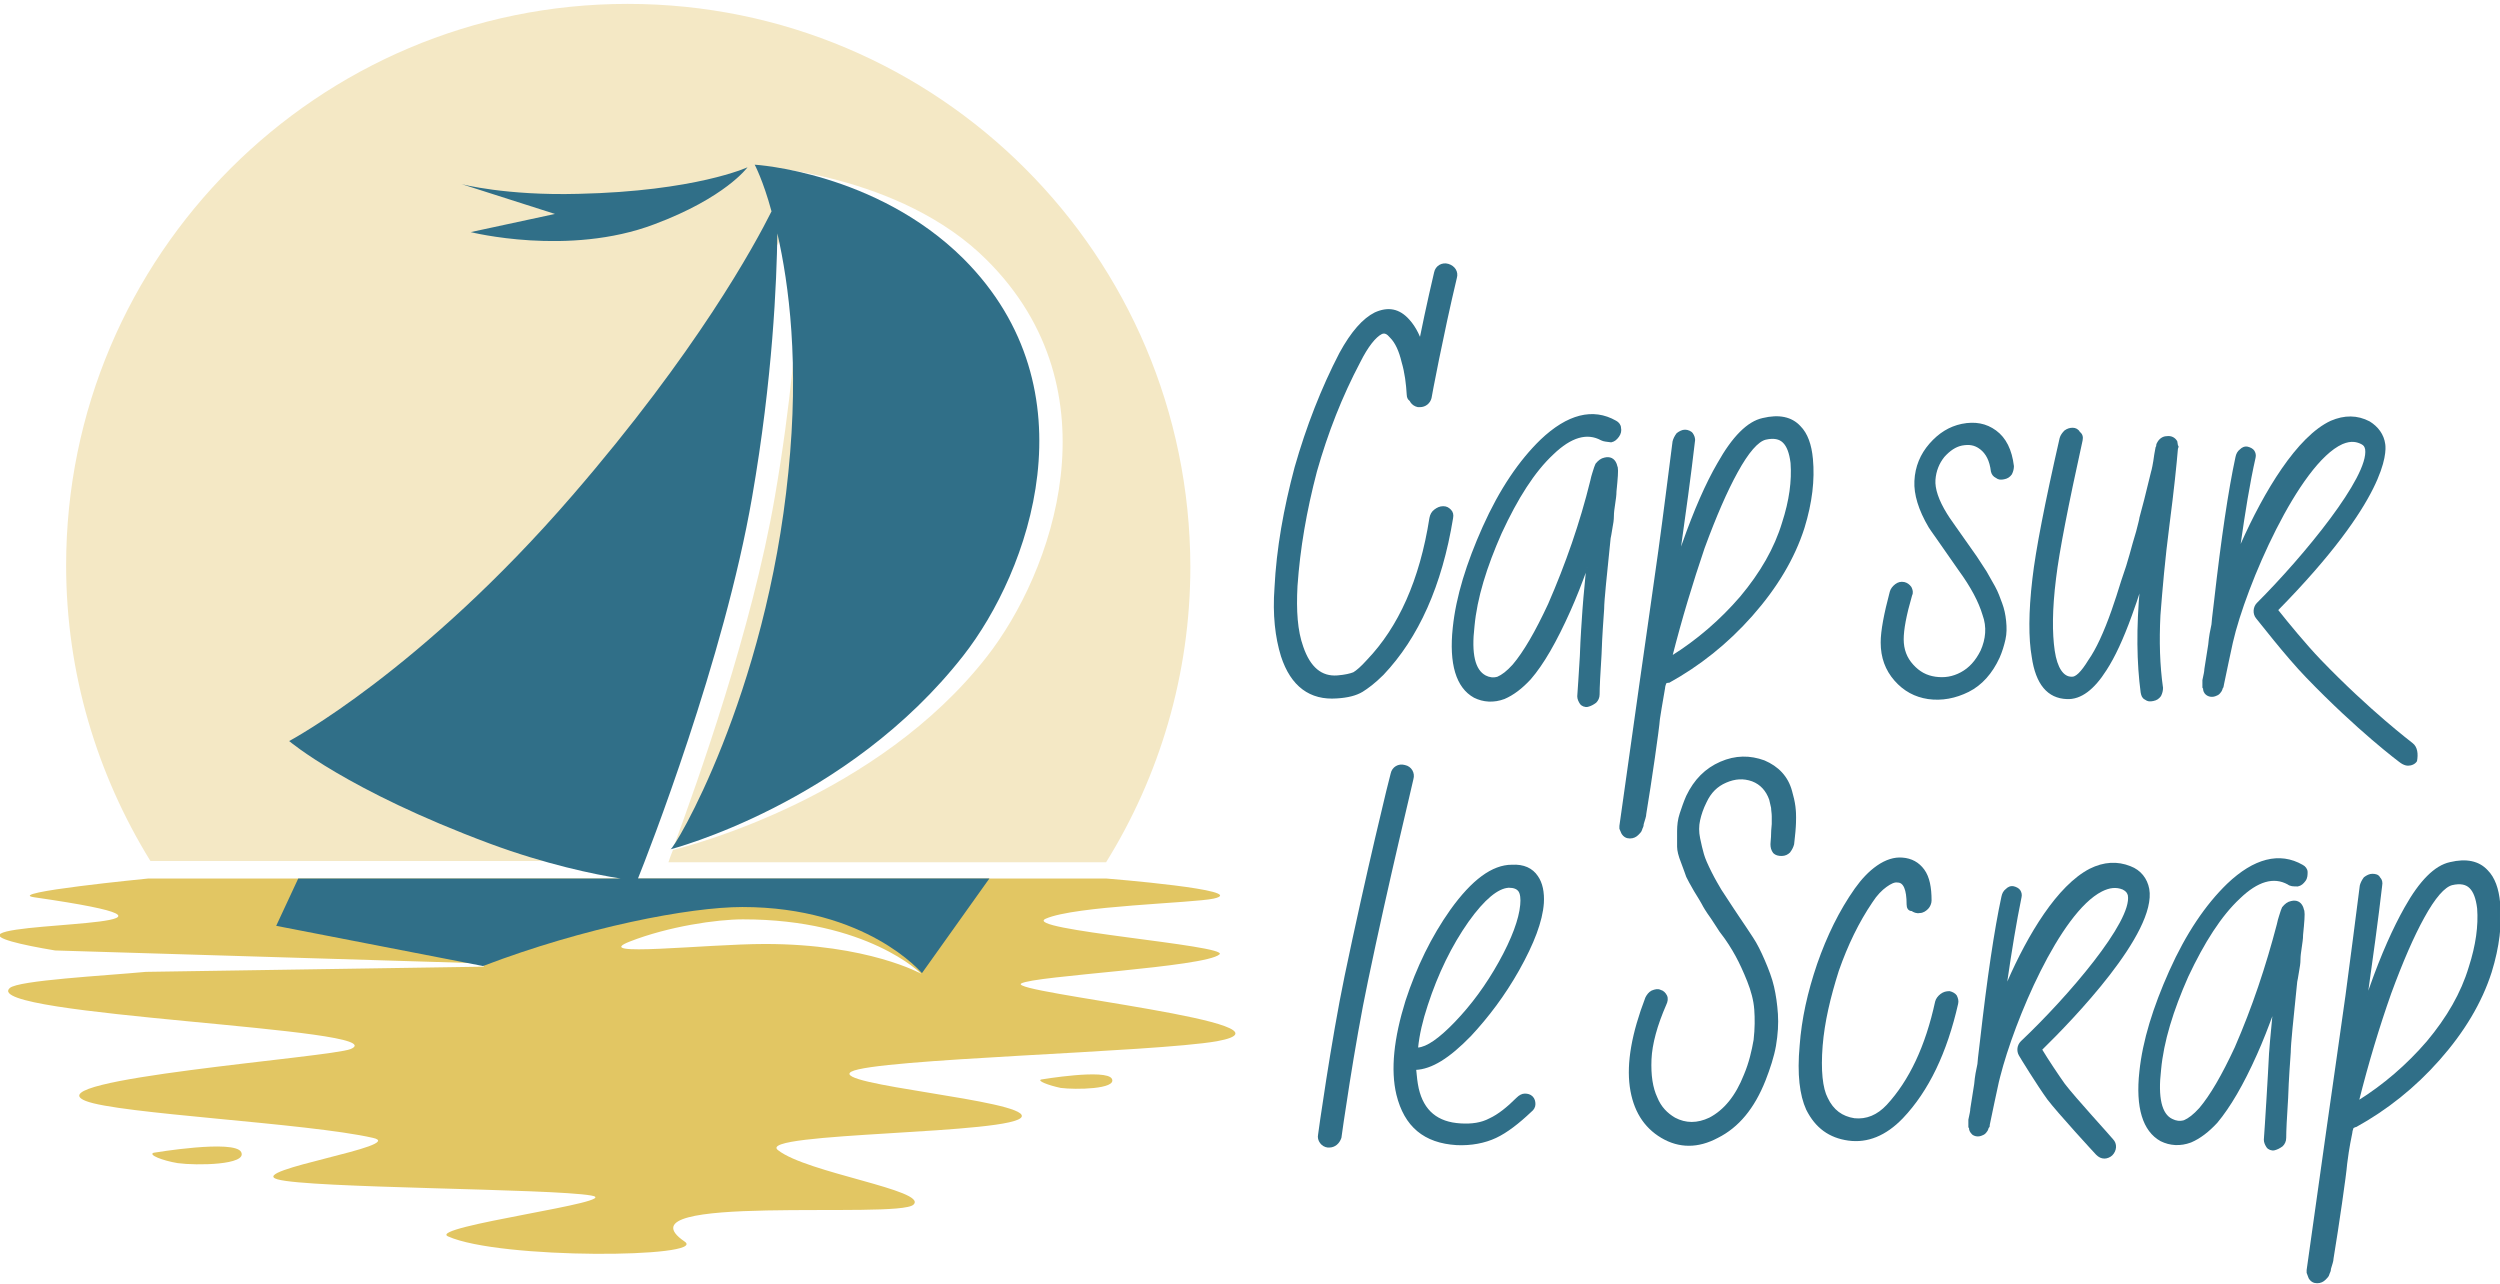 <?xml version="1.0" encoding="utf-8"?>
<!-- Generator: Adobe Illustrator 22.0.1, SVG Export Plug-In . SVG Version: 6.00 Build 0)  -->
<svg version="1.1" id="Calque_1" xmlns="http://www.w3.org/2000/svg" xmlns:xlink="http://www.w3.org/1999/xlink" x="0px" y="0px"
	 viewBox="0 0 385.6 198.1" style="enable-background:new 0 0 385.6 198.1;" xml:space="preserve">
<style type="text/css">
	.st0{fill:#E2C663;}
	.st1{fill:#F4E8C5;}
	.st2{fill:#306F88;}
	.st3{fill:#306F88;stroke:#306F88;stroke-width:0.25;stroke-linecap:round;stroke-linejoin:round;stroke-miterlimit:10;}
	.st4{fill:#306F88;stroke:#306F88;stroke-width:3;stroke-linecap:round;stroke-linejoin:round;stroke-miterlimit:10;}
</style>
<g id="Calque_1_1_">
</g>
<g id="BATEAU">
	<path class="st0" d="M23.7,177.8c0,0,12.5-2.1,13.5-0.1s-6.9,2.1-9.8,1.7C25,179,22.8,178.1,23.7,177.8z"/>
	<path class="st0" d="M160.6,166.5c0,0,10.1-1.7,10.9-0.1c0.8,1.6-5.6,1.7-7.9,1.4C161.7,167.4,159.9,166.7,160.6,166.5z"/>
	<g>
		<path class="st1" d="M103.9,130.6c2.8-3.3,18.2-26.1,21.3-57.8c1.3-13,0-23.3-1.9-30.9c-0.3,8.2-1.3,20.4-3.8,34.8
			C116,97,107.6,120.6,103.9,130.6z"/>
		<path class="st1" d="M96.8,0.6C49,0.6,10.2,39.4,10.2,87.2c0,16.7,4.8,32.3,13,45.6H87c-2.2-0.6-4.5-1.3-6.9-2.2
			c-22-8.2-31.9-16.2-31.9-16.2s20.3-10.9,43.7-37.9c16.7-19.3,25.6-34.3,29.4-41.2c-2.4-6.5-4.8-9.7-4.8-9.7s22.3,1.1,35.7,14.5
			c20.3,20.2,10.1,48.3,0,61.2c-16.8,21.5-45.2,29-48.4,29.8c-0.3,0.7-0.5,1.3-0.7,1.9h67.5c8.2-13.2,13-28.9,13-45.6
			C183.5,39.4,144.7,0.6,96.8,0.6z"/>
	</g>
	<path class="st0" d="M157.5,151.7c1.9-1.2,28.4-2.5,30.6-4.5c1.5-1.4-30.7-3.8-26.8-5.5c4.5-2,22.7-2.4,25.9-3.1
		c5.9-1.3-16.6-3.1-16.6-3.1H22.9c0,0-22.5,2.2-17.6,2.9c30.5,4.4-2,3.7-5.2,5.6c-1.2,0.7,3,1.7,8.4,2.6l66.2,2l-0.1,0.5l-52.1,0.8
		c-6.4,0.6-19.7,1.3-21,2.5c-4.7,4.3,60.1,6.2,52.6,9.4c-3.1,1.3-49.1,4.7-40.9,8c4.9,2,34.2,3.4,44.3,5.7c5.6,1.2-19.6,5-14.7,6.4
		c4.9,1.4,42.2,1.4,48.4,2.5c5.4,0.9-25.4,4.8-22.1,6.3c8,3.6,40.2,3.3,36.5,0.8c-11-7.5,33-3.4,35.3-5.7c2.3-2.2-16.5-4.9-20.9-8.4
		c-3.7-2.8,36.9-2.4,37.6-5.2c0.6-2.5-29.8-4.9-26.3-6.9c3.6-2,46.7-3,56.4-4.7C202.4,157.9,155.4,153.1,157.5,151.7z M118,145.6
		c-9.1,0-27.3,2.1-20.8-0.4c5.9-2.3,13.3-3.4,17.4-3.4c19.2,0,27.5,8.4,27.5,8.4S133.9,145.6,118,145.6z"/>
	<g>
		<path class="st2" d="M116,76.7c3.2-18.4,3.8-33.3,3.9-40.7c1.8,7.9,3.4,20.1,1.7,36.8c-3.4,34.5-17.7,58.4-18.2,58.2
			c0,0,27.3-7,45.2-29.9c10.1-12.9,20.3-40.9,0-61.2c-13.5-13.4-32.2-14.5-32.2-14.5s1.3,2.4,2.6,7.2c-2.6,5.2-11.5,21.6-30.7,43.8
			c-23.4,27.1-43.7,37.9-43.7,37.9s8.9,7.6,30.9,15.8c8.6,3.2,16.3,4.8,20.2,5.4H46l-3.4,7.3l31.9,6.2c15.7-6,31.9-9.1,40-9.1
			c19.2,0,27.7,10.2,27.7,10.2l10.4-14.6H98.4C99.9,131.8,111.7,101.6,116,76.7z"/>
		<path class="st2" d="M72.6,35.8c0,0,15.1,3.8,28.3-1.2c11-4.1,14.4-8.8,14.4-8.8s-8,3.7-26.1,4.1c-11.2,0.3-18-1.5-18-1.5
			l14.4,4.6L72.6,35.8z"/>
	</g>
</g>
<g id="TEXTE">
	<g>
		<path class="st3" d="M217.1,60.9c-0.1-1.7-0.3-3.4-0.8-5.1c-0.4-1.7-1-3-1.8-3.8c-0.5-0.6-0.9-0.8-1.4-0.6c-1,0.5-2.2,2-3.4,4.4
			c-2.8,5.3-5,10.9-6.7,16.9c-1.6,6.1-2.6,11.9-3,17.7c-0.2,3.8,0,6.9,0.9,9.4c1.1,3.2,2.9,4.7,5.4,4.5c1.2-0.1,2-0.3,2.5-0.5
			c0.5-0.3,1.2-0.9,2.1-1.9c4.9-5.1,8.2-12.4,9.7-22c0.1-0.5,0.3-0.9,0.7-1.2s0.8-0.5,1.3-0.5s0.8,0.2,1.1,0.5s0.4,0.7,0.3,1.2
			c-1.7,10.4-5.3,18.4-10.7,24.1c-1.3,1.3-2.4,2.1-3.2,2.6c-1,0.6-2.3,0.9-3.9,1c-4.1,0.3-7-1.8-8.5-6.4c-0.9-2.9-1.3-6.4-1-10.5
			c0.3-6.1,1.4-12.2,3.1-18.6c1.8-6.3,4.1-12.2,6.9-17.6c1.8-3.3,3.6-5.3,5.4-6.2c2-0.9,3.7-0.6,5.2,1.1c1,1.1,1.8,2.7,2.3,4.7
			c0.6,2.1,0.9,4.1,0.9,6c0,0.4-0.2,0.8-0.5,1.2s-0.7,0.6-1.2,0.7c-0.5,0.1-0.8,0-1.2-0.3C217.3,61.7,217.1,61.3,217.1,60.9z"/>
		<path class="st3" d="M247,67.8c-2.2-1.2-4.7-0.5-7.5,2.2c-2.9,2.7-5.5,6.8-8,12.2c-2.3,5.2-3.8,10-4.2,14.4
			c-0.5,4.3,0.1,6.8,1.8,7.7c0.6,0.3,1.2,0.4,1.9,0.2c0.7-0.3,1.5-0.9,2.4-1.9c1.7-2,3.5-5.1,5.5-9.4c2.7-6.2,4.9-12.5,6.5-19
			c0.2-1,0.5-1.7,0.6-2.1l0.2-0.5c0.4-0.5,0.8-0.8,1.3-0.9c0.8-0.2,1.4,0.1,1.7,0.8c0.1,0.2,0.1,0.4,0.2,0.6c0.1,0.5,0,1.7-0.2,3.7
			c0,0.6-0.1,1.2-0.2,1.9s-0.2,1.3-0.2,1.9c0,0.6-0.1,1.2-0.2,1.7l-0.2,1.2l-0.1,0.5c-0.6,5.9-1,9.6-1,10.9c-0.1,1.6-0.3,3.9-0.4,7
			c-0.2,3.1-0.3,5.1-0.3,6.2c0,0.5-0.2,0.9-0.5,1.2c-0.4,0.3-0.8,0.5-1.2,0.6s-0.9-0.1-1.1-0.4s-0.4-0.7-0.4-1.1
			c0.1-1.1,0.2-3.2,0.4-6.2c0.1-3.1,0.3-5.4,0.4-7.1c0-0.3,0.2-2.5,0.6-6.7c-0.9,2.5-1.8,4.8-2.7,6.8c-2.1,4.7-4.1,8.2-6.1,10.5
			c-1.3,1.4-2.6,2.4-4,3c-1.6,0.6-3.2,0.5-4.6-0.2c-2.7-1.5-3.8-5.1-3.2-10.7c0.5-4.8,2.1-9.9,4.6-15.5c2.6-5.8,5.6-10.2,8.9-13.4
			c4.1-3.9,8-4.9,11.5-2.9c0.4,0.2,0.7,0.6,0.7,1c0.1,0.4,0,0.9-0.3,1.3c-0.3,0.4-0.6,0.7-1.1,0.8C247.8,68,247.4,68,247,67.8z"/>
		<path class="st3" d="M256.9,105.3c-0.1,0.3-0.2,0.6-0.2,0.8c-0.4,2.4-0.7,4-0.8,4.8c-0.1,1.5-1.3,9.8-2.1,14.6
			c0,0.4-0.2,0.9-0.4,1.6c0,0.3-0.1,0.5-0.2,0.7c0,0.1-0.1,0.2-0.1,0.3c-0.1,0.2-0.3,0.4-0.5,0.6c-0.3,0.3-0.7,0.5-1.2,0.5
			s-0.9-0.2-1.2-0.7l-0.3-0.7l0-0.2l0-0.2c0.5-3.5,2-14.2,3.1-22c1.1-7.8,2.1-14.6,2.9-20.4c0.8-5.8,1.5-11.5,2.2-16.9
			c0.1-0.4,0.3-0.8,0.6-1.2c0.4-0.3,0.8-0.5,1.2-0.5s0.9,0.2,1.1,0.5s0.4,0.7,0.3,1.2c-0.6,5.2-1.4,11-2.3,17.4l0.6-1.7
			c1.8-5.1,3.6-9.2,5.4-12.3c2.3-4.1,4.6-6.4,6.9-6.9c2.5-0.6,4.4-0.2,5.7,1.2c1.1,1.1,1.7,2.8,1.9,5c0.3,3.2-0.1,6.7-1.3,10.6
			c-1.5,4.7-4.2,9.2-8,13.5s-8.1,7.7-12.8,10.3C257.4,105.1,257.2,105.2,256.9,105.3z M257.8,101.3c4-2.5,7.6-5.6,10.7-9.2
			c3.1-3.7,5.3-7.5,6.5-11.5c1.1-3.4,1.5-6.4,1.3-9.2c-0.2-1.6-0.6-2.6-1.2-3.2c-0.6-0.6-1.5-0.8-2.8-0.5c-1.2,0.3-2.7,2-4.4,5.1
			c-1.6,2.9-3.3,6.8-5.1,11.7C261,89.8,259.3,95.4,257.8,101.3z"/>
		<path class="st3" d="M307.2,72.7c-0.2-1.7-0.8-2.8-1.7-3.5c-0.9-0.7-1.8-0.8-2.9-0.6c-1,0.2-1.9,0.8-2.8,1.8
			c-0.8,1-1.3,2.2-1.4,3.6c-0.1,1.4,0.5,3.2,1.8,5.3c0.2,0.4,1.8,2.6,4.6,6.6l1.5,2.3c0.4,0.7,0.8,1.4,1.3,2.3
			c0.5,0.9,0.8,1.8,1.1,2.6s0.5,1.7,0.6,2.7s0.1,1.9-0.1,2.8s-0.5,1.9-0.9,2.8c-1.1,2.4-2.7,4.2-4.7,5.2s-4.1,1.4-6.2,1.1
			c-2-0.3-3.7-1.2-5.1-2.8s-2.1-3.5-2.1-5.8c0-1.8,0.5-4.4,1.4-7.8c0.1-0.4,0.4-0.8,0.8-1.1c0.4-0.3,0.8-0.4,1.3-0.3
			c0.4,0.1,0.7,0.3,1,0.7c0.2,0.4,0.3,0.8,0.1,1.2c-0.9,3.1-1.3,5.3-1.3,6.8c0,1.6,0.5,2.9,1.5,4s2.1,1.7,3.5,1.9
			c1.4,0.2,2.7,0,4-0.7c1.3-0.7,2.3-1.8,3.1-3.4c0.8-1.8,1-3.7,0.3-5.6c-0.6-2-1.8-4.3-3.7-6.9c-2.9-4.2-4.5-6.4-4.6-6.6
			c-1.6-2.7-2.3-5.1-2.2-7.1c0.1-2.2,0.9-4.1,2.3-5.7c1.4-1.6,3-2.6,4.9-3c2-0.4,3.7-0.1,5.2,1c1.5,1.1,2.4,2.9,2.7,5.4
			c0,0.4-0.1,0.8-0.3,1.2c-0.3,0.4-0.6,0.6-1.1,0.7c-0.5,0.1-0.8,0.1-1.2-0.2C307.5,73.4,307.3,73.1,307.2,72.7z"/>
		<path class="st3" d="M321.1,67.9c-2.2,10-3.6,17.1-4.1,21.3c-0.6,4.8-0.6,8.5-0.2,11.2c0.4,2.7,1.4,4.1,2.7,4.1
			c0.7,0.1,1.6-0.8,2.7-2.6c1.2-1.7,2.4-4.3,3.6-7.7c0.5-1.4,1-3,1.5-4.6c0.6-1.7,1-3,1.3-4.1s0.6-2.2,1-3.5
			c0.3-1.2,0.5-1.9,0.5-2.1c0.4-1.4,1-3.8,1.8-7.1c0.1-0.3,0.3-1.2,0.5-2.7l0.2-1.1c0.1-0.1,0.1-0.2,0.1-0.3c0-0.2,0.1-0.3,0.2-0.5
			c0.3-0.5,0.8-0.8,1.3-0.8c0.7-0.1,1.2,0.2,1.5,0.7l0.1,0.6c0,0.1,0.1,0.1,0.1,0.2l-0.1,0.3c-0.2,2.4-0.6,6.3-1.3,11.7
			s-1.1,10.1-1.4,14c-0.2,4-0.1,7.7,0.4,11.2c0,0.4-0.1,0.8-0.3,1.2c-0.3,0.4-0.6,0.6-1.1,0.7c-0.5,0.1-0.8,0.1-1.2-0.2
			c-0.4-0.2-0.5-0.5-0.6-1c-0.6-4.5-0.7-9.9-0.1-16.3c-0.5,1.6-1,3-1.5,4.4c-1.3,3.6-2.6,6.4-3.9,8.4c-1.9,3-3.9,4.5-6,4.4
			c-2.9-0.1-4.7-2.2-5.3-6.4c-0.5-2.8-0.5-6.9,0.1-12c0.5-4.4,1.9-11.6,4.2-21.7c0.1-0.4,0.4-0.8,0.7-1.1c0.4-0.3,0.8-0.4,1.2-0.4
			s0.8,0.2,1,0.6C321.1,67,321.2,67.4,321.1,67.9z"/>
		<path class="st2" d="M372.1,114.6c-0.1-0.1-6.5-4.9-14.2-12.9c-2.2-2.3-5-5.7-6.5-7.6c16.8-17.1,16.7-24.3,16.5-25.6
			c-0.2-1.5-1.1-2.7-2.4-3.5c-1.9-1-3.9-1-6-0.1c-5.2,2.4-10.3,10.9-13.9,19l0,0c0.7-4.9,1.4-9.3,2.3-13.3c0.1-0.4,0-0.8-0.2-1.1
			s-0.6-0.5-1-0.6c-0.5-0.1-0.9,0.1-1.2,0.4c-0.4,0.3-0.6,0.7-0.7,1.2c-1.1,5.1-2.2,12.5-3.3,22.2c-0.3,2.3-0.4,3.5-0.4,3.6
			c-0.2,0.9-0.4,1.9-0.5,3.1l-0.3,1.9l-0.3,1.9c0,0.3-0.1,0.8-0.3,1.7l0,0.2l0,0.2l0,0.2l0,0.1l0,0.2l0,0.1l0,0.1
			c0,0.1,0,0.1,0.1,0.2c0,0.3,0.1,0.7,0.5,1c0.4,0.3,1,0.4,1.6,0.1c0.3-0.1,0.5-0.3,0.7-0.6c0.1-0.1,0.1-0.2,0.2-0.4
			c0-0.1,0-0.1,0.1-0.2c0-0.1,0.1-0.2,0.1-0.4c0.5-2.5,1-4.7,1.4-6.6l0,0c2-8.8,10.2-27.6,16.9-30.6c1.4-0.6,2.3-0.3,2.9,0
			c0.4,0.2,0.5,0.4,0.6,0.8c0.6,4.2-9.4,16.4-16.7,23.7c-0.6,0.6-0.7,1.7-0.1,2.4c0.2,0.2,4.5,5.8,7.7,9.1
			c7.9,8.2,14.3,13,14.6,13.2c0.3,0.2,0.7,0.4,1.1,0.4c0.5,0,1.1-0.2,1.4-0.7C373,116.3,372.9,115.2,372.1,114.6z"/>
		<path class="st3" d="M218.3,164.9c0.1,1.1,0.2,2.1,0.4,3c0.8,3.5,3,5.3,6.6,5.5c1.7,0.1,3.2-0.1,4.5-0.8c1.3-0.6,2.7-1.7,4.2-3.2
			c0.4-0.4,0.8-0.6,1.2-0.6s0.8,0.1,1.1,0.4c0.3,0.3,0.4,0.7,0.4,1.1s-0.2,0.8-0.6,1.1c-1.9,1.8-3.7,3.2-5.4,4
			c-1.7,0.8-3.8,1.2-6,1.1c-5-0.3-8-2.8-9.2-7.7c-0.9-3.8-0.4-8.6,1.4-14.4c1.7-5.2,4-9.9,6.9-14c3.3-4.6,6.4-6.9,9.4-6.9
			c1.8-0.1,3.1,0.5,3.9,1.7c0.7,1,1,2.4,0.9,4.1c-0.2,2.8-1.5,6.2-3.8,10.3c-2.2,3.9-4.7,7.2-7.4,10.1
			C223.5,163.1,220.8,164.8,218.3,164.9L218.3,164.9L218.3,164.9z M218.7,161.7c1.4-0.1,3.3-1.4,5.8-4c2.5-2.6,4.8-5.7,6.8-9.3
			s3.1-6.6,3.3-8.8c0.1-1,0-1.8-0.3-2.2c-0.3-0.4-0.8-0.6-1.6-0.6c-1.7,0.1-3.8,1.8-6.3,5.3c-2.6,3.7-4.7,8-6.3,12.9
			c-0.8,2.4-1.3,4.6-1.5,6.6L218.7,161.7L218.7,161.7z"/>
		<path class="st3" d="M273.2,130.2c0-0.4,0.1-0.9,0.1-1.6c0-0.7,0.1-1.2,0.1-1.5c0-0.3,0-0.7,0-1.2c0-0.5-0.1-0.9-0.1-1.3
			c-0.1-0.4-0.2-0.8-0.3-1.3c-0.5-1.4-1.4-2.4-2.7-2.9c-1.4-0.5-2.7-0.4-4.1,0.2s-2.4,1.6-3.1,3.1c-0.5,1-0.8,1.9-1,2.8
			c-0.2,0.9-0.2,1.8,0,2.8c0.2,1,0.4,1.8,0.6,2.5c0.2,0.7,0.6,1.6,1.2,2.8s1.1,2,1.5,2.7l1.9,2.9l0.8,1.2c0.9,1.3,1.6,2.4,2.2,3.3
			c0.6,0.9,1.2,2.1,1.8,3.5c0.6,1.4,1.1,2.7,1.4,4c0.3,1.3,0.5,2.7,0.6,4.2c0.1,1.5,0,3.1-0.3,4.9c-0.3,1.7-0.9,3.5-1.6,5.3
			c-1.7,4.3-4.1,7.2-7.3,8.8c-3,1.6-5.9,1.6-8.6,0c-2.7-1.6-4.3-4.2-4.8-7.8c-0.5-3.7,0.3-8.2,2.4-13.7c0.2-0.4,0.5-0.8,0.9-1
			c0.5-0.2,0.9-0.3,1.3-0.1c0.4,0.1,0.7,0.4,0.9,0.8c0.2,0.4,0.1,0.9-0.1,1.3c-1.4,3.2-2.2,6.1-2.3,8.5c-0.1,2.5,0.2,4.4,0.9,5.9
			c0.6,1.5,1.6,2.5,2.8,3.2c1.7,0.9,3.5,0.9,5.4,0c2.3-1.2,4.1-3.4,5.4-6.7c0.8-1.9,1.2-3.7,1.5-5.4c0.2-1.8,0.2-3.3,0.1-4.7
			s-0.5-2.9-1.1-4.4c-0.6-1.5-1.2-2.8-1.8-3.9s-1.4-2.4-2.5-3.8c-0.1-0.2-0.6-0.9-1.3-2c-0.8-1.1-1.2-1.8-1.4-2.2s-0.6-1-1.2-2
			s-1-1.8-1.2-2.2c-0.2-0.5-0.4-1.2-0.8-2.2s-0.6-1.8-0.6-2.4c0-0.7,0-1.5,0-2.4c0-0.9,0.1-1.8,0.4-2.7c0.3-0.9,0.6-1.8,1-2.7
			c1.2-2.5,2.9-4.2,5.2-5.2s4.5-1,6.7-0.2c2.1,0.9,3.6,2.4,4.2,4.7c0.2,0.7,0.4,1.5,0.5,2.3s0.1,1.4,0.1,1.7c0,0.3,0,1.1-0.1,2.2
			c-0.1,1.1-0.2,1.8-0.2,1.9c-0.1,0.4-0.3,0.8-0.6,1.2c-0.3,0.3-0.7,0.5-1.2,0.5s-0.9-0.1-1.2-0.4
			C273.3,131.1,273.2,130.7,273.2,130.2z"/>
		<path class="st3" d="M294.2,139.5c0-2.3-0.5-3.5-1.5-3.5c-0.5-0.1-1.1,0.2-1.8,0.7c-0.7,0.5-1.5,1.3-2.2,2.4
			c-2.1,3.1-3.8,6.6-5.2,10.6c-1.3,4.1-2.2,7.9-2.5,11.6c-0.3,3.8,0,6.6,0.8,8.1c0.9,1.9,2.3,2.9,4.2,3.2c1.9,0.2,3.6-0.5,5.1-2.1
			c3.5-3.8,6-9.1,7.5-16c0.1-0.4,0.4-0.8,0.8-1.1c0.4-0.3,0.8-0.4,1.3-0.4c0.4,0.1,0.8,0.3,1,0.6c0.2,0.4,0.3,0.8,0.2,1.2
			c-1.7,7.5-4.5,13.4-8.5,17.6c-2.6,2.7-5.4,3.8-8.3,3.4c-2.9-0.4-5-1.9-6.4-4.7c-1-2.2-1.4-5.4-1-9.8c0.3-4.1,1.2-8.2,2.7-12.6
			c1.5-4.3,3.4-8.2,5.8-11.6c1-1.4,2.1-2.6,3.4-3.5c1.3-0.9,2.6-1.3,3.8-1.2c1.4,0.1,2.5,0.7,3.3,1.8s1.1,2.7,1.1,4.7
			c0,0.4-0.2,0.9-0.5,1.2s-0.7,0.6-1.2,0.6c-0.5,0.1-0.9-0.1-1.2-0.3C294.4,140.4,294.2,140,294.2,139.5z"/>
		<path class="st3" d="M352.9,136.3c-2.2-1.2-4.7-0.5-7.5,2.2c-2.9,2.7-5.5,6.8-8,12.1c-2.3,5.2-3.8,10-4.2,14.4
			c-0.5,4.3,0.1,6.9,1.8,7.7c0.6,0.3,1.2,0.4,1.9,0.2c0.7-0.3,1.5-0.9,2.4-1.9c1.7-2,3.5-5.1,5.5-9.4c2.7-6.2,4.8-12.5,6.5-19
			c0.2-1,0.5-1.7,0.6-2.1l0.2-0.5c0.4-0.5,0.8-0.8,1.3-0.9c0.8-0.2,1.4,0.1,1.7,0.8c0.1,0.2,0.1,0.4,0.2,0.6c0.1,0.5,0,1.7-0.2,3.7
			c0,0.6-0.1,1.2-0.2,1.9s-0.2,1.3-0.2,1.9s-0.1,1.1-0.2,1.7l-0.2,1.2l-0.1,0.5c-0.6,5.9-1,9.6-1,10.9c-0.1,1.6-0.3,3.9-0.4,7
			c-0.2,3.1-0.3,5.1-0.3,6.2c0,0.5-0.2,0.9-0.5,1.2c-0.4,0.3-0.8,0.5-1.2,0.6s-0.9-0.1-1.1-0.4s-0.4-0.7-0.4-1.1
			c0.1-1.1,0.2-3.2,0.4-6.2s0.3-5.4,0.4-7.1c0-0.3,0.2-2.5,0.6-6.7c-0.9,2.5-1.8,4.8-2.7,6.8c-2.1,4.7-4.1,8.1-6.1,10.5
			c-1.3,1.4-2.6,2.4-4,3c-1.6,0.6-3.2,0.5-4.6-0.2c-2.7-1.5-3.8-5.1-3.2-10.6c0.5-4.8,2.1-9.9,4.6-15.5c2.6-5.8,5.6-10.2,8.9-13.4
			c4.1-3.9,8-4.9,11.5-2.9c0.4,0.2,0.7,0.6,0.7,1s0,0.9-0.3,1.3c-0.3,0.4-0.6,0.7-1.1,0.8C353.7,136.6,353.3,136.6,352.9,136.3z"/>
		<path class="st3" d="M362.9,173.9c-0.1,0.3-0.2,0.6-0.2,0.8c-0.5,2.4-0.7,4-0.8,4.8c-0.1,1.5-1.3,9.8-2.1,14.6
			c0,0.4-0.2,0.9-0.4,1.6c0,0.3-0.1,0.5-0.2,0.7c0,0.1-0.1,0.2-0.1,0.3c-0.1,0.2-0.3,0.4-0.5,0.6c-0.3,0.3-0.7,0.5-1.2,0.5
			s-0.9-0.2-1.2-0.7l-0.3-0.8l0-0.2l0-0.2c0.5-3.5,2-14.2,3.1-22c1.1-7.8,2.1-14.6,2.9-20.4c0.8-5.9,1.5-11.5,2.2-16.9
			c0.1-0.4,0.3-0.8,0.6-1.2c0.4-0.3,0.8-0.5,1.2-0.5c0.5,0,0.9,0.1,1.1,0.5c0.3,0.3,0.4,0.7,0.3,1.2c-0.6,5.2-1.4,11-2.3,17.4
			l0.6-1.7c1.8-5.1,3.6-9.1,5.4-12.3c2.3-4.1,4.6-6.4,6.9-6.9c2.5-0.6,4.4-0.2,5.7,1.2c1.1,1.1,1.7,2.8,1.9,5
			c0.3,3.2-0.1,6.7-1.3,10.6c-1.5,4.7-4.2,9.2-8,13.5c-3.8,4.3-8.1,7.7-12.8,10.3C363.3,173.7,363.1,173.8,362.9,173.9z
			 M363.7,169.9c4-2.5,7.6-5.6,10.7-9.2c3.1-3.7,5.3-7.5,6.5-11.5c1.1-3.4,1.5-6.4,1.3-9.1c-0.2-1.6-0.6-2.6-1.2-3.2
			c-0.6-0.6-1.5-0.8-2.8-0.5c-1.2,0.3-2.7,2-4.4,5.1c-1.6,2.9-3.3,6.8-5.1,11.7C366.9,158.3,365.2,163.9,363.7,169.9z"/>
		<path class="st2" d="M318.5,167.2c-1-1.4-2.6-3.8-3.5-5.3c4.6-4.5,17.7-18,16.5-24.8c-0.3-1.6-1.3-2.9-2.9-3.5
			c-2-0.8-4.1-0.7-6.3,0.4c-5,2.6-9.5,10.1-12.7,17.4c0.7-4.8,1.4-9.1,2.2-13c0.1-0.4,0-0.8-0.2-1.1s-0.6-0.5-1-0.6
			c-0.5-0.1-0.9,0.1-1.2,0.4c-0.4,0.3-0.6,0.7-0.7,1.2c-1.1,5.1-2.2,12.5-3.3,22.2c-0.3,2.3-0.4,3.5-0.4,3.6
			c-0.2,0.9-0.4,1.9-0.5,3.1l-0.3,1.9l-0.3,1.9c0,0.3-0.1,0.8-0.3,1.7l0,0.2l0,0.2l0,0.2l0,0.1l0,0.2l0,0.1l0,0.1
			c0,0.1,0,0.1,0.1,0.2c0,0.3,0.1,0.6,0.5,1c0.4,0.3,1,0.4,1.6,0.1c0.3-0.1,0.5-0.3,0.7-0.6c0.1-0.1,0.1-0.2,0.2-0.4
			c0-0.1,0-0.1,0.1-0.2s0.1-0.2,0.1-0.4c0.5-2.5,1-4.7,1.4-6.6v0c0.1-0.3,0.1-0.5,0.2-0.8c0,0,0,0,0,0c2.2-8.7,9.2-25.3,15.7-28.6
			c1.2-0.6,2.2-0.7,3.2-0.3c0.6,0.3,0.7,0.6,0.8,0.9c0.7,4-9.2,15.6-16.5,22.5c-0.6,0.6-0.7,1.5-0.3,2.2c0.1,0.2,2.8,4.6,4.4,6.8
			c1.6,2.1,7.3,8.3,7.5,8.5c0.4,0.4,0.8,0.6,1.3,0.6c0.4,0,0.9-0.2,1.2-0.5c0.7-0.7,0.8-1.8,0.1-2.5
			C325.7,175.4,320.1,169.3,318.5,167.2z"/>
		<g>
			<path class="st2" d="M205,177c-0.1,0-0.2,0-0.2,0c-1-0.1-1.7-1.1-1.5-2c0-0.1,2-14.4,4.1-24.5c3.2-15.4,7-31,7.1-31.2
				c0.2-1,1.2-1.6,2.2-1.3c1,0.2,1.6,1.2,1.3,2.2c0,0.2-3.8,15.7-7,31.1c-2.1,9.9-4.1,24.1-4.1,24.2C206.6,176.4,205.9,177,205,177z
				"/>
		</g>
		<g>
			<path class="st2" d="M219,62.8c-0.1,0-0.2,0-0.3,0c-1-0.2-1.6-1.1-1.4-2.1c0-0.1,1.8-9.8,3.9-18.7c0.2-1,1.2-1.6,2.2-1.3
				s1.6,1.2,1.3,2.2c-2.1,8.8-3.9,18.4-3.9,18.5C220.6,62.2,219.9,62.8,219,62.8z"/>
		</g>
		<path class="st4" d="M211.6,132"/>
	</g>
</g>
</svg>
